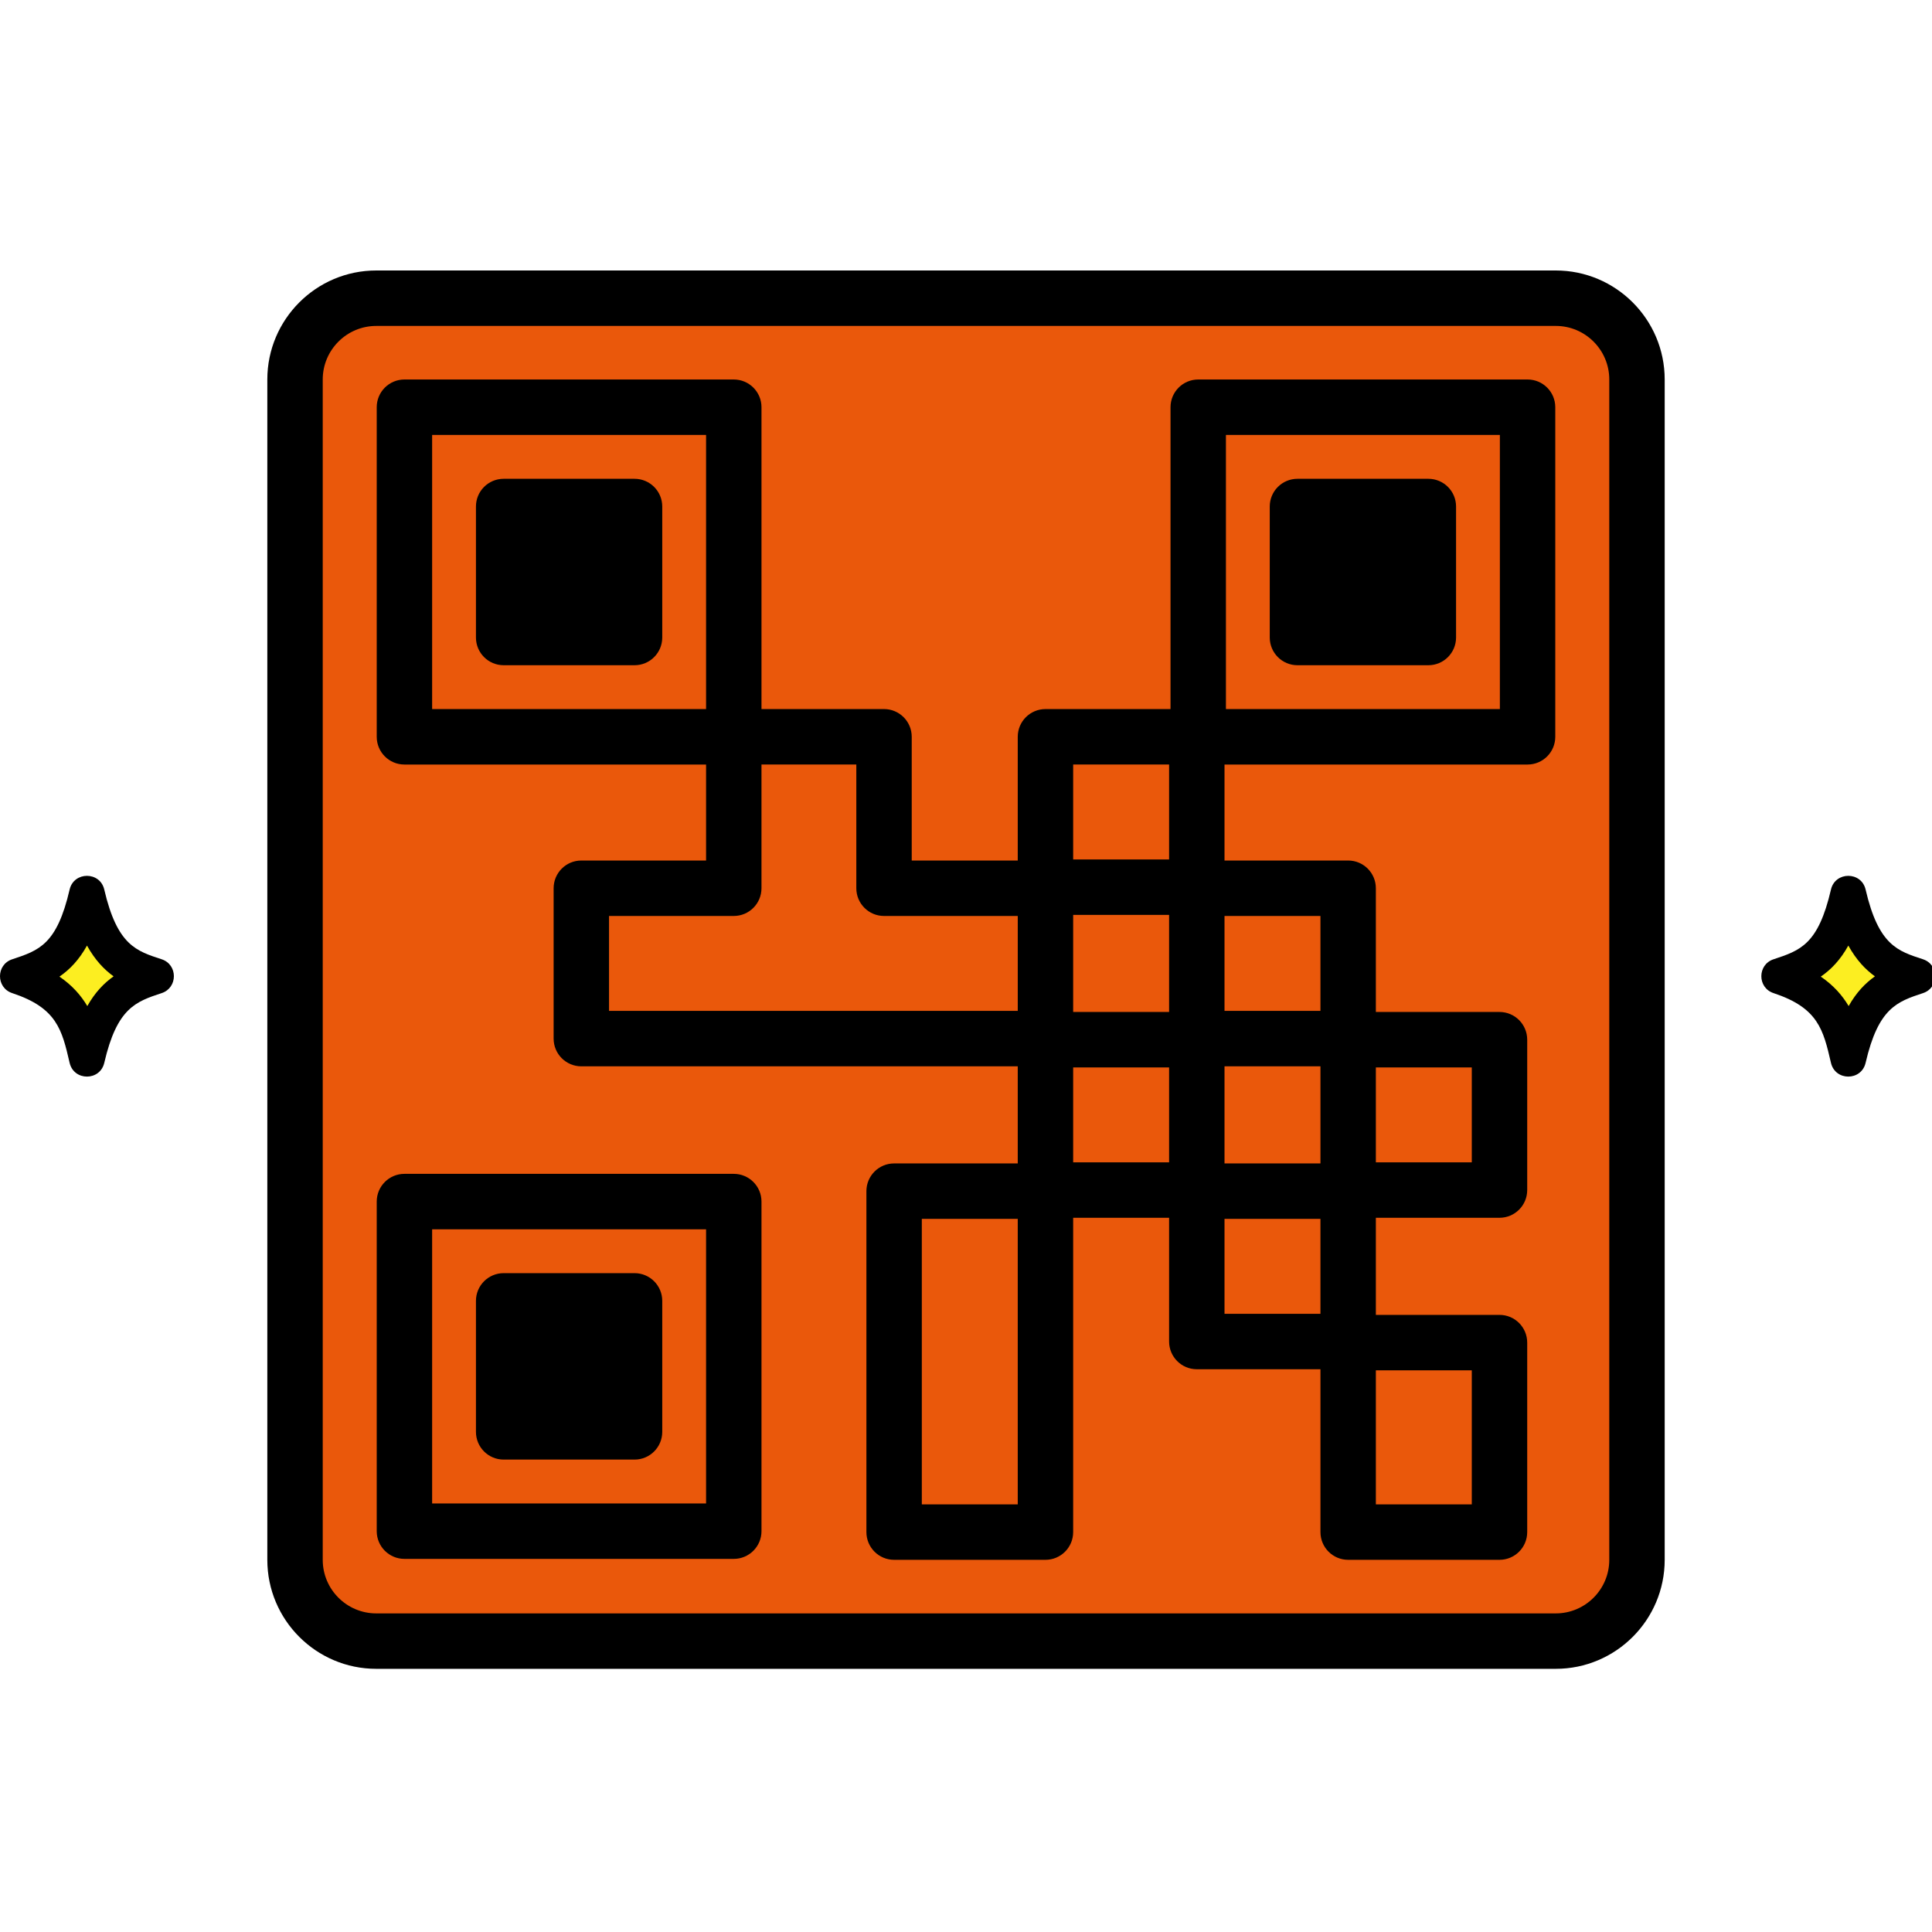 <svg width="200" height="200" viewBox="0 0 200 200" fill="none" xmlns="http://www.w3.org/2000/svg">
<rect x="0" y="0" width="200" height="200" fill="#333333" stroke="none"/>
<g clip-path="url(#clip0_283_2389)">
<rect width="200" height="200" fill="white"/>
<path d="M161.053 169.887H38.948C34.305 169.887 30.541 166.12 30.541 161.474V39.283C30.541 34.637 34.305 30.87 38.948 30.87H161.053C165.696 30.87 169.46 34.637 169.46 39.283V161.474C169.459 166.12 165.696 169.887 161.053 169.887Z" fill="#EA580B"/>
<path d="M75.96 42.155H41.866V76.273H75.96V42.155Z" fill="#EA580B"/>
<path d="M123.893 76.273H108.225V91.838H123.893V76.273Z" fill="#EA580B"/>
<path d="M139.561 91.951H123.893V107.516H139.561V91.951Z" fill="#EA580B"/>
<path d="M108.225 123.195H123.893V107.63H108.225V123.195Z" fill="#EA580B"/>
<path d="M139.56 123.195H155.228V107.63H139.56V123.195Z" fill="#EA580B"/>
<path d="M123.893 138.874H139.56V123.309H123.893V138.874Z" fill="#EA580B"/>
<path d="M139.56 158.602H155.228V138.987H139.56V158.602Z" fill="#EA580B"/>
<path d="M92.558 158.602H108.225V123.308H92.558V158.602Z" fill="#EA580B"/>
<path d="M91.514 91.951V76.273H75.96V91.951H60.179V107.516H108.226V91.951H91.514Z" fill="#EA580B"/>
<path d="M158.134 42.155H124.04V76.273H158.134V42.155Z" fill="#EA580B"/>
<path d="M41.865 124.387L41.865 158.505L75.96 158.505L75.96 124.387L41.865 124.387Z" fill="#EA580B"/>
<path d="M65.688 52.435H52.139V65.994H65.688V52.435Z" fill="black"/>
<path d="M147.862 52.435H134.312V65.994H147.862V52.435Z" fill="black"/>
<path d="M52.138 134.666L52.138 148.226L65.688 148.226L65.688 134.666L52.138 134.666Z" fill="black"/>
<path d="M161.053 172.756H38.948C32.731 172.756 27.673 167.694 27.673 161.473V39.283C27.673 33.062 32.731 28 38.948 28H161.053C167.27 28 172.328 33.062 172.328 39.283V161.474C172.328 167.695 167.27 172.756 161.053 172.756ZM38.948 33.741C35.894 33.741 33.409 36.228 33.409 39.284V161.475C33.409 164.531 35.894 167.018 38.948 167.018H161.053C164.107 167.018 166.592 164.531 166.592 161.475V39.283C166.592 36.227 164.107 33.74 161.053 33.74H38.948V33.741Z" fill="black"/>
<path d="M75.96 79.144H41.866C40.282 79.144 38.998 77.859 38.998 76.273V42.155C38.998 40.57 40.282 39.285 41.866 39.285H75.96C77.545 39.285 78.829 40.57 78.829 42.155V76.272C78.829 77.858 77.545 79.144 75.96 79.144ZM44.734 73.403H73.092V45.025H44.734V73.403Z" fill="black"/>
<path d="M123.893 94.708H108.225C106.641 94.708 105.357 93.424 105.357 91.838V76.273C105.357 74.688 106.641 73.403 108.225 73.403H123.893C125.477 73.403 126.761 74.688 126.761 76.273V91.838C126.761 93.422 125.477 94.708 123.893 94.708ZM111.094 88.968H121.025V79.143H111.094V88.968Z" fill="black"/>
<path d="M139.56 110.386H123.893C122.309 110.386 121.025 109.101 121.025 107.516V91.951C121.025 90.365 122.309 89.081 123.893 89.081H139.56C141.144 89.081 142.428 90.365 142.428 91.951V107.516C142.428 109.101 141.144 110.386 139.56 110.386ZM126.761 104.646H136.692V94.821H126.761V104.646Z" fill="black"/>
<path d="M123.893 126.064H108.225C106.641 126.064 105.357 124.78 105.357 123.194V107.629C105.357 106.044 106.641 104.759 108.225 104.759H123.893C125.477 104.759 126.761 106.044 126.761 107.629V123.194C126.761 124.78 125.477 126.064 123.893 126.064ZM111.094 120.324H121.025V110.499H111.094V120.324Z" fill="black"/>
<path d="M155.228 126.064H139.561C137.976 126.064 136.693 124.78 136.693 123.194V107.629C136.693 106.044 137.976 104.759 139.561 104.759H155.228C156.813 104.759 158.096 106.044 158.096 107.629V123.194C158.096 124.78 156.811 126.064 155.228 126.064ZM142.428 120.324H152.359V110.499H142.428V120.324Z" fill="black"/>
<path d="M139.56 141.743H123.893C122.309 141.743 121.025 140.459 121.025 138.873V123.308C121.025 121.723 122.309 120.438 123.893 120.438H139.56C141.144 120.438 142.428 121.723 142.428 123.308V138.873C142.428 140.459 141.144 141.743 139.56 141.743ZM126.761 136.003H136.692V126.178H126.761V136.003Z" fill="black"/>
<path d="M155.228 161.472H139.561C137.976 161.472 136.693 160.187 136.693 158.602V138.987C136.693 137.401 137.976 136.116 139.561 136.116H155.228C156.813 136.116 158.096 137.401 158.096 138.987V158.602C158.096 160.187 156.811 161.472 155.228 161.472ZM142.428 155.732H152.359V141.857H142.428V155.732Z" fill="black"/>
<path d="M108.226 161.472H92.558C90.974 161.472 89.69 160.187 89.69 158.602V123.308C89.69 121.723 90.974 120.438 92.558 120.438H108.226C109.81 120.438 111.094 121.723 111.094 123.308V158.602C111.094 160.187 109.81 161.472 108.226 161.472ZM95.426 155.732H105.357V126.178H95.426V155.732V155.732Z" fill="black"/>
<path d="M108.226 110.386H60.179C58.595 110.386 57.311 109.101 57.311 107.516V91.951C57.311 90.365 58.595 89.081 60.179 89.081H73.092V76.272C73.092 74.687 74.376 73.402 75.96 73.402H91.514C93.098 73.402 94.382 74.687 94.382 76.272V89.081H108.226C109.81 89.081 111.094 90.365 111.094 91.951V107.516C111.094 109.101 109.81 110.386 108.226 110.386ZM63.047 104.646H105.358V94.821H91.514C89.93 94.821 88.646 93.536 88.646 91.951V79.142H78.828V91.951C78.828 93.536 77.544 94.821 75.96 94.821H63.047V104.646Z" fill="black"/>
<path d="M158.134 79.144H124.04C122.456 79.144 121.172 77.859 121.172 76.273V42.155C121.172 40.57 122.456 39.285 124.04 39.285H158.134C159.718 39.285 161.002 40.57 161.002 42.155V76.272C161.002 77.858 159.718 79.144 158.134 79.144ZM126.908 73.403H155.266V45.025H126.908V73.403Z" fill="black"/>
<path d="M75.96 161.375H41.866C40.282 161.375 38.998 160.091 38.998 158.505V124.387C38.998 122.802 40.282 121.517 41.866 121.517H75.96C77.545 121.517 78.829 122.802 78.829 124.387V158.505C78.829 160.091 77.545 161.375 75.96 161.375ZM44.734 155.635H73.092V127.257H44.734V155.635Z" fill="black"/>
<path d="M65.689 68.864H52.138C50.553 68.864 49.27 67.579 49.27 65.994V52.435C49.27 50.849 50.553 49.565 52.138 49.565H65.689C67.273 49.565 68.556 50.849 68.556 52.435V65.994C68.556 67.579 67.273 68.864 65.689 68.864ZM55.006 63.124H62.821V55.305H55.006V63.124Z" fill="black"/>
<path d="M147.863 68.864H134.312C132.728 68.864 131.444 67.579 131.444 65.994V52.435C131.444 50.849 132.728 49.565 134.312 49.565H147.863C149.447 49.565 150.731 50.849 150.731 52.435V65.994C150.731 67.579 149.447 68.864 147.863 68.864ZM137.18 63.124H144.995V55.305H137.18V63.124Z" fill="black"/>
<path d="M65.689 151.096H52.138C50.553 151.096 49.27 149.811 49.27 148.226V134.666C49.27 133.081 50.553 131.796 52.138 131.796H65.689C67.273 131.796 68.556 133.081 68.556 134.666V148.226C68.556 149.811 67.273 151.096 65.689 151.096ZM55.006 145.356H62.821V137.537H55.006V145.356Z" fill="black"/>
<path d="M16.74 99.305C14.159 98.455 12.143 97.905 10.793 92.087C10.354 90.191 7.645 90.196 7.207 92.087C5.887 97.776 4.046 98.385 1.26 99.306C-0.418 99.861 -0.422 102.249 1.26 102.805C5.888 104.335 6.413 106.598 7.207 110.024C7.648 111.924 10.353 111.923 10.794 110.024C12.113 104.335 14.053 103.693 16.741 102.805C18.418 102.249 18.422 99.862 16.74 99.305Z" fill="black"/>
<path d="M11.759 101.071C10.742 101.792 9.828 102.748 9.039 104.147C8.382 103.045 7.482 102.006 6.153 101.099C7.226 100.365 8.188 99.36 9.005 97.885C9.835 99.381 10.784 100.372 11.759 101.071Z" fill="#FCEE21"/>
<path d="M199.073 99.305C196.492 98.455 194.476 97.905 193.127 92.087C192.687 90.191 189.978 90.196 189.54 92.087C188.22 97.776 186.38 98.385 183.593 99.306C181.916 99.861 181.911 102.249 183.593 102.805C188.222 104.335 188.746 106.598 189.54 110.024C189.981 111.924 192.686 111.923 193.127 110.024C194.446 104.335 196.387 103.693 199.074 102.805C200.751 102.249 200.755 99.862 199.073 99.305Z" fill="black"/>
<path d="M194.093 101.071C193.075 101.792 192.161 102.748 191.372 104.147C190.715 103.045 189.815 102.006 188.486 101.099C189.559 100.365 190.521 99.36 191.338 97.885C192.168 99.381 193.116 100.372 194.093 101.071Z" fill="#FCEE21"/>
</g>
<defs>
<clipPath id="clip0_283_2389">
<rect width="200" height="200" fill="white"/>
</clipPath>
</defs>
</svg>
